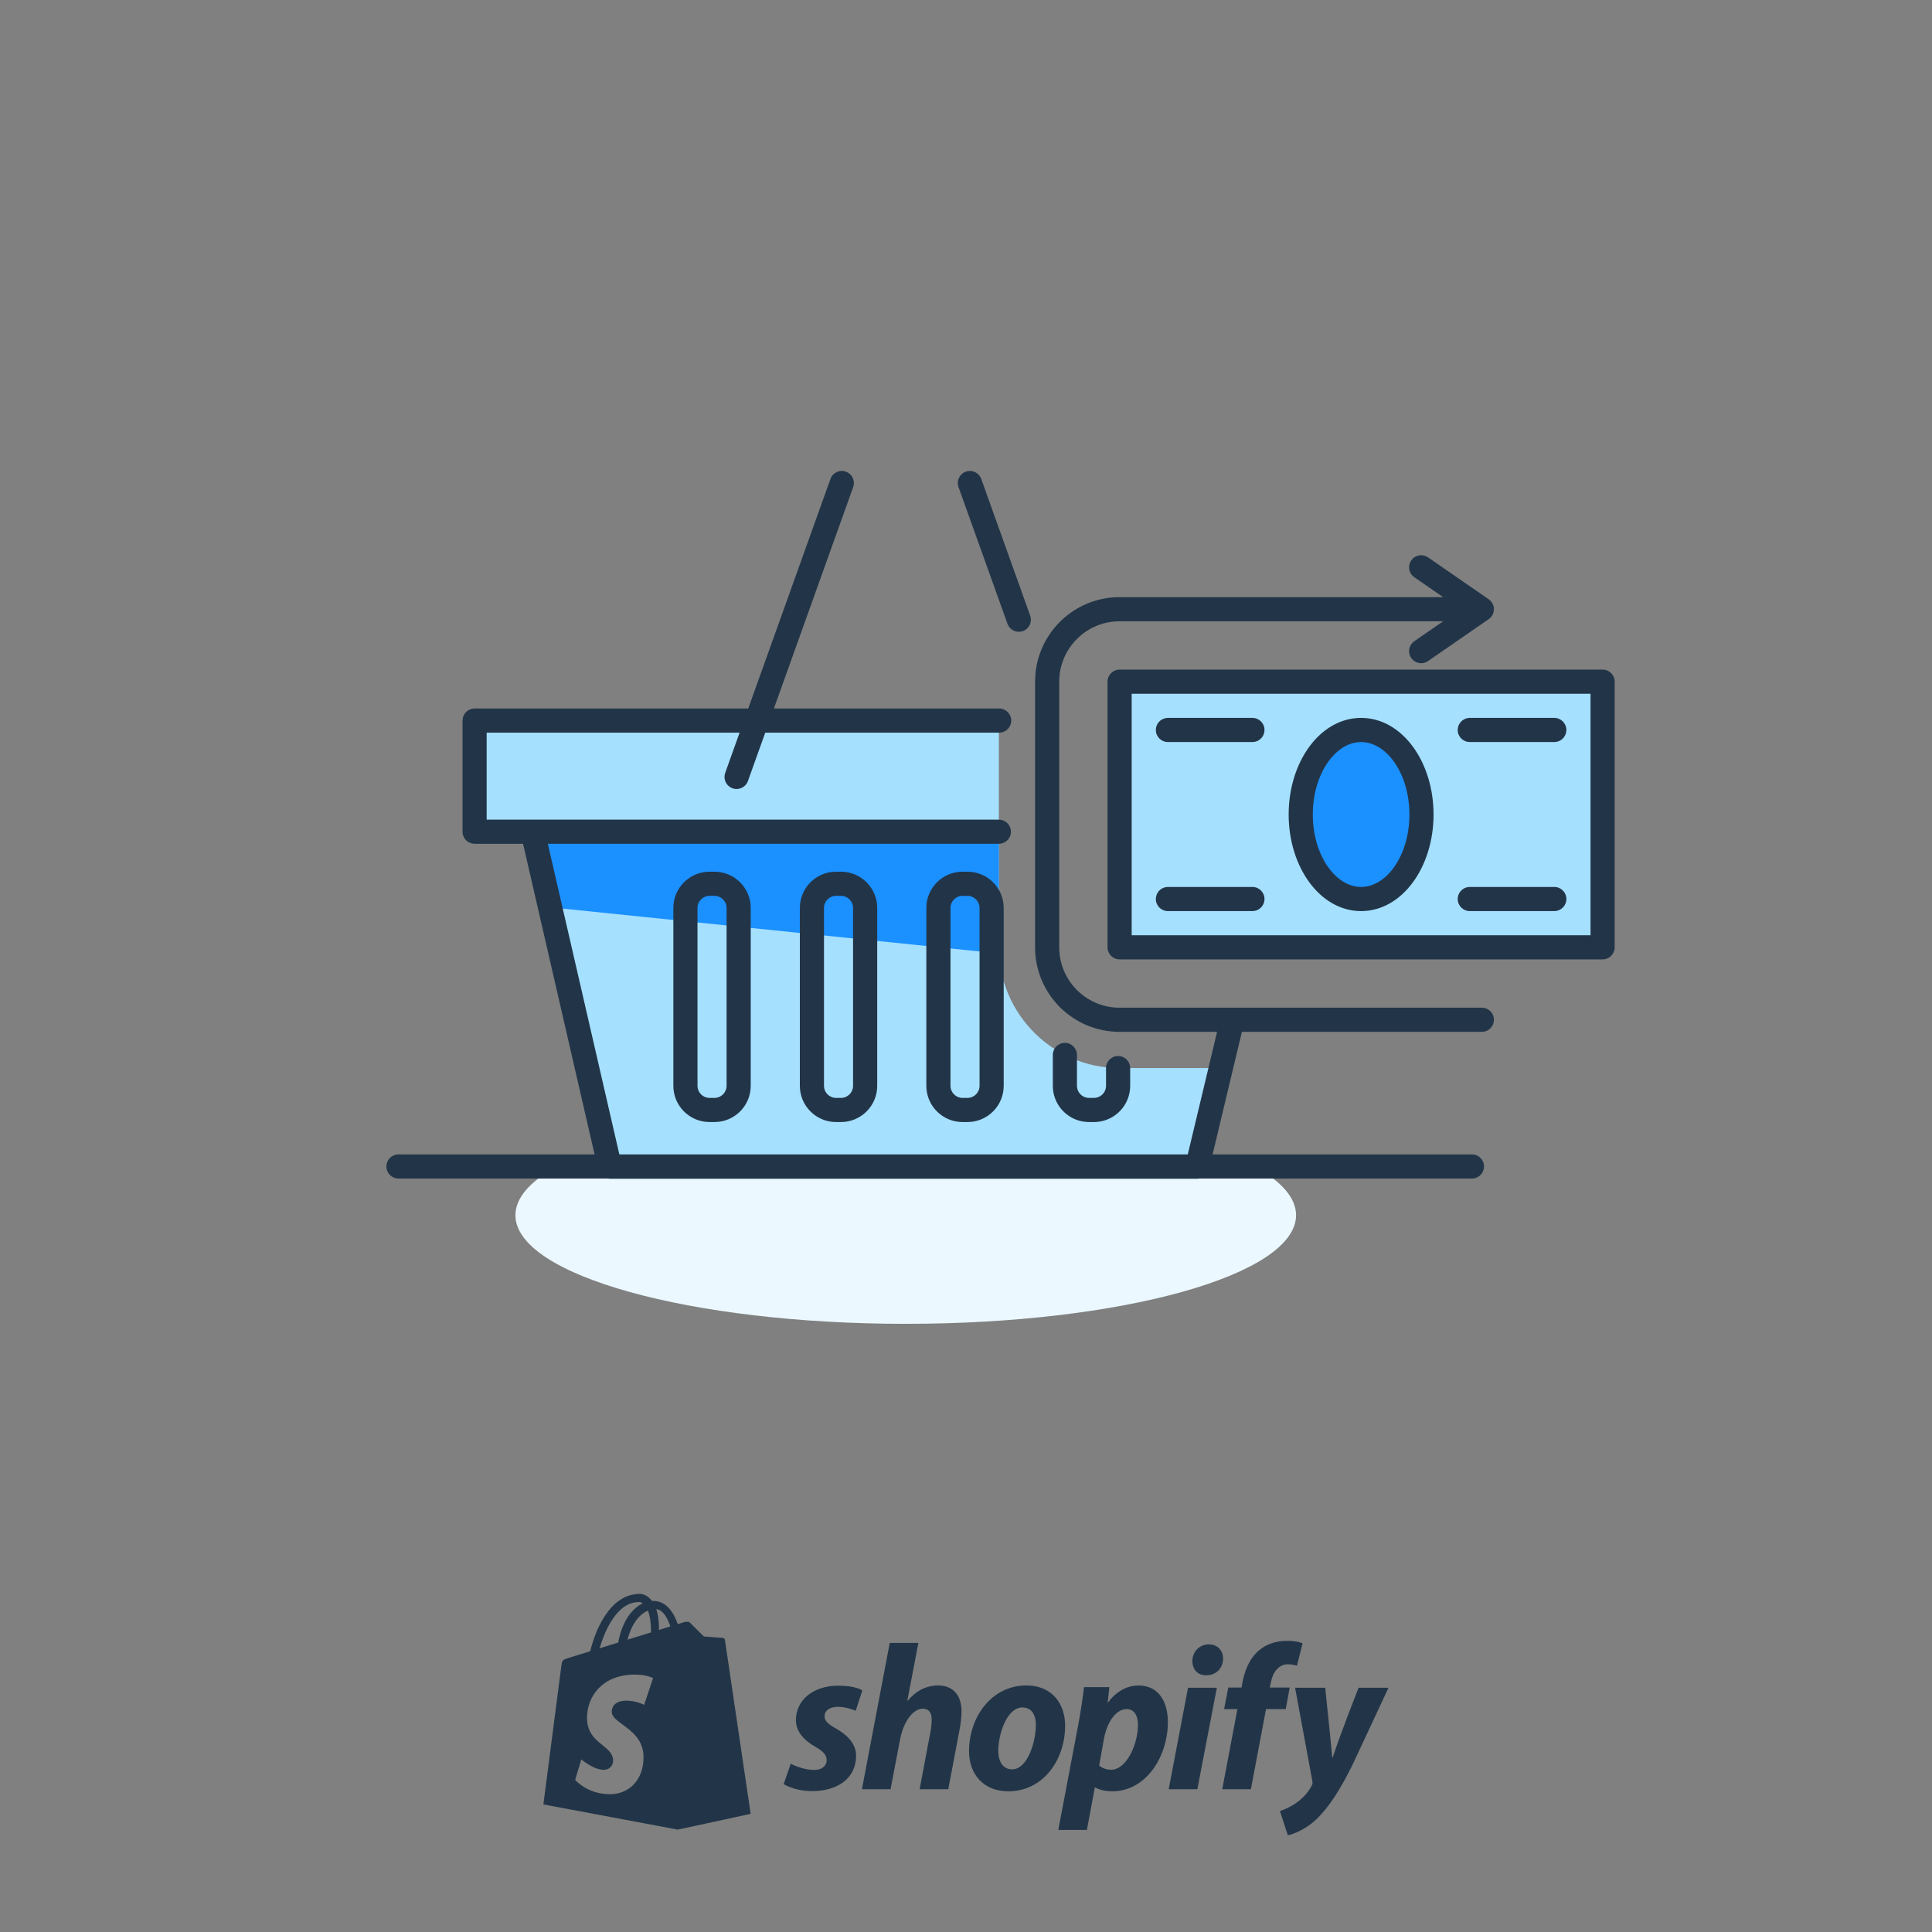 <svg width="160" height="160" viewBox="0 0 160 160" fill="none" xmlns="http://www.w3.org/2000/svg">
<rect x="0" y="0" width="160" height="160" fill="#808080" stroke="none"/>
<path fill-rule="evenodd" clip-rule="evenodd" d="M54.571 134.984C54.572 134.918 54.572 134.853 54.572 134.781C54.572 134.159 54.485 133.657 54.347 133.26C54.904 133.33 55.275 133.963 55.513 134.692C55.234 134.779 54.916 134.878 54.571 134.984ZM53.342 141.189C53.342 141.189 52.69 140.84 51.891 140.84C50.72 140.84 50.661 141.575 50.661 141.761C50.661 142.16 51.072 142.462 51.57 142.827C52.332 143.386 53.296 144.094 53.296 145.526C53.296 147.387 52.114 148.587 50.521 148.587C48.61 148.587 47.633 147.398 47.633 147.398L48.144 145.707C48.144 145.707 49.149 146.569 49.997 146.569C50.55 146.569 50.776 146.133 50.776 145.815C50.776 145.237 50.361 144.901 49.894 144.524C49.297 144.04 48.615 143.489 48.615 142.272C48.615 140.448 49.924 138.684 52.565 138.684C53.583 138.684 54.086 138.976 54.086 138.976L53.342 141.189ZM52.908 132.675C53.017 132.675 53.127 132.713 53.231 132.784C52.425 133.164 51.559 134.12 51.194 136.03C50.906 136.119 50.622 136.207 50.346 136.292L50.344 136.293L49.656 136.506C50.084 135.05 51.099 132.675 52.908 132.675ZM53.912 135.079C53.912 135.099 53.912 135.118 53.911 135.136V135.136V135.136V135.136V135.136V135.136V135.136V135.136C53.911 135.154 53.911 135.171 53.911 135.189C53.299 135.379 52.633 135.585 51.966 135.791C52.34 134.345 53.042 133.647 53.656 133.383C53.811 133.772 53.912 134.328 53.912 135.079ZM60.035 135.801C60.021 135.703 59.935 135.649 59.864 135.643C59.794 135.637 58.293 135.526 58.293 135.526C58.293 135.526 57.251 134.491 57.136 134.377C57.093 134.334 57.036 134.312 56.975 134.302V134.319C56.872 134.301 56.767 134.306 56.712 134.322L56.667 134.336L56.666 134.336L56.666 134.336L56.666 134.336C56.583 134.362 56.396 134.42 56.129 134.503C55.781 133.501 55.166 132.58 54.086 132.58C54.066 132.58 54.045 132.581 54.025 132.582L53.994 132.583C53.687 132.177 53.306 132 52.977 132C50.46 132 49.257 135.148 48.88 136.747C47.901 137.05 47.207 137.265 47.118 137.293C46.572 137.464 46.554 137.482 46.483 137.996C46.428 138.386 45 149.435 45 149.435L56.133 151.521L62.166 150.216C62.166 150.216 60.049 135.899 60.035 135.801ZM69.198 143.124C68.596 142.797 68.287 142.522 68.287 142.144C68.287 141.663 68.717 141.353 69.387 141.353C70.168 141.353 70.865 141.68 70.865 141.68L71.416 139.996C71.416 139.996 70.91 139.6 69.422 139.6C67.35 139.6 65.915 140.786 65.915 142.454C65.915 143.399 66.585 144.121 67.479 144.637C68.201 145.049 68.459 145.341 68.459 145.771C68.459 146.218 68.097 146.579 67.427 146.579C66.428 146.579 65.485 146.063 65.485 146.063L64.901 147.748C64.901 147.748 65.772 148.332 67.238 148.332C69.37 148.332 70.899 147.284 70.899 145.393C70.899 144.379 70.126 143.657 69.198 143.124ZM75.179 140.838C75.816 140.082 76.64 139.583 77.689 139.583C78.926 139.583 79.631 140.391 79.631 141.732C79.631 142.144 79.563 142.763 79.46 143.279L78.532 148.178H76.16L77.053 143.434C77.122 143.107 77.157 142.711 77.157 142.385C77.157 141.869 76.95 141.508 76.418 141.508C75.661 141.508 74.853 142.471 74.543 144.035L73.752 148.178H71.38L73.684 136.06H76.056L75.145 140.821L75.179 140.838ZM83.826 146.527C83.018 146.527 82.675 145.84 82.675 144.98C82.675 143.622 83.379 141.405 84.669 141.405C85.511 141.405 85.786 142.127 85.786 142.831C85.786 144.293 85.081 146.527 83.826 146.527ZM84.995 139.583C82.141 139.583 80.251 142.161 80.251 145.032C80.251 146.871 81.386 148.349 83.516 148.349C86.318 148.349 88.209 145.84 88.209 142.9C88.209 141.198 87.213 139.583 84.995 139.583ZM91.028 146.218C91.028 146.218 91.392 146.562 92.008 146.562C93.332 146.562 94.243 144.379 94.243 142.849C94.243 142.213 94.019 141.542 93.297 141.542C92.472 141.542 91.698 142.522 91.424 144L91.028 146.218ZM91.767 140.993C91.767 140.993 92.677 139.583 94.278 139.583C96.013 139.583 96.718 141.01 96.718 142.608C96.718 145.496 94.897 148.35 92.112 148.35C91.206 148.35 90.719 148.04 90.719 148.04H90.668L90.014 151.547H87.642L89.291 142.866C89.481 141.886 89.671 140.58 89.773 139.721H91.871L91.734 140.993H91.767ZM100.104 136.179C99.348 136.179 98.747 136.781 98.747 137.554C98.747 138.259 99.193 138.74 99.864 138.74H99.898C100.637 138.74 101.273 138.242 101.291 137.365C101.291 136.678 100.826 136.179 100.104 136.179ZM99.159 148.177H96.787L98.386 139.771H100.775L99.159 148.177ZM106.808 139.754H105.158L105.244 139.359C105.381 138.551 105.863 137.829 106.653 137.829C107.076 137.829 107.41 137.95 107.41 137.95L107.873 136.093C107.873 136.093 107.46 135.886 106.584 135.886C105.742 135.886 104.9 136.128 104.264 136.677C103.455 137.365 103.078 138.363 102.888 139.359L102.82 139.754H101.72L101.376 141.542H102.476L101.221 148.177H103.593L104.848 141.542H106.481L106.808 139.754ZM110.366 145.548C111.032 143.508 112.514 139.772 112.514 139.772H114.99L112.084 145.995C111.053 148.126 110.056 149.69 108.974 150.705C108.131 151.495 107.134 151.891 106.653 151.994L105.999 149.982C106.395 149.845 106.894 149.639 107.34 149.312C107.891 148.934 108.355 148.418 108.629 147.885C108.699 147.765 108.715 147.662 108.681 147.49L107.254 139.772H109.747C109.747 139.772 110.285 144.891 110.331 145.548H110.366Z" fill="#223548"/>
<path fill-rule="evenodd" clip-rule="evenodd" d="M103.903 96.603H46.117C43.925 97.816 42.685 99.186 42.685 100.636C42.685 105.605 57.157 109.634 75.008 109.634C92.862 109.634 107.334 105.605 107.334 100.636C107.334 99.186 106.092 97.816 103.903 96.603Z" fill="#EBF8FF"/>
<path fill-rule="evenodd" clip-rule="evenodd" d="M92.721 78.453H132.721V56.453H92.721V78.453Z" fill="#A6E0FF"/>
<path fill-rule="evenodd" clip-rule="evenodd" d="M117.722 67.453C117.722 63.587 115.484 60.453 112.722 60.453C109.961 60.453 107.722 63.587 107.722 67.453C107.722 71.319 109.961 74.453 112.722 74.453C115.484 74.453 117.722 71.319 117.722 67.453Z" fill="#1B90FF"/>
<path fill-rule="evenodd" clip-rule="evenodd" d="M44.113 68.878H39.303V59.676H82.721V68.878H44.113ZM44.113 68.878L50.5 96.619H99.151L101.104 88.453H92.721C87.207 88.453 82.721 83.967 82.721 78.453V69.028L44.113 68.878Z" fill="#A6E0FF"/>
<path fill-rule="evenodd" clip-rule="evenodd" d="M82.722 78.453V68.938L44.221 68.638L45.667 75.15L82.748 78.963C82.74 78.793 82.722 78.625 82.722 78.453Z" fill="#1B90FF"/>
<path fill-rule="evenodd" clip-rule="evenodd" d="M81.217 39.555C80.995 39.107 80.467 38.886 79.984 39.059C79.465 39.245 79.194 39.817 79.38 40.337L83.434 51.659L83.48 51.767C83.702 52.215 84.23 52.436 84.713 52.264C85.233 52.077 85.503 51.505 85.317 50.985L81.263 39.663L81.217 39.555ZM68.775 39.663C68.961 39.143 69.534 38.872 70.054 39.059C70.537 39.231 70.804 39.737 70.691 40.225L70.658 40.337L64.091 58.676H82.748C83.3 58.676 83.748 59.124 83.748 59.676C83.748 60.189 83.362 60.611 82.864 60.669L82.748 60.676L63.375 60.676L61.941 64.679C61.755 65.199 61.182 65.47 60.663 65.284C60.18 65.111 59.912 64.605 60.025 64.117L60.058 64.005L61.25 60.676L40.303 60.676V67.878L82.722 67.878C83.234 67.878 83.657 68.264 83.715 68.761L83.716 68.77C83.719 68.803 83.721 68.837 83.721 68.871L83.722 68.878C83.722 69.071 83.667 69.25 83.573 69.403C83.561 69.422 83.549 69.441 83.536 69.459C83.376 69.683 83.125 69.838 82.838 69.872L82.721 69.879L50.764 69.878H45.37L51.292 95.603H98.366L100.793 85.453H92.721C88.936 85.453 85.852 82.448 85.725 78.694L85.721 78.453V56.453C85.721 52.669 88.727 49.584 92.481 49.457L92.721 49.453H119.514L117.125 47.803C116.705 47.513 116.576 46.96 116.805 46.52L116.87 46.412C117.16 45.992 117.713 45.863 118.154 46.093L118.261 46.157L123.273 49.619C123.303 49.639 123.331 49.66 123.358 49.683C123.517 49.813 123.623 49.98 123.678 50.161C123.706 50.253 123.721 50.352 123.721 50.453C123.721 50.564 123.703 50.67 123.67 50.769C123.618 50.927 123.526 51.074 123.394 51.194C123.354 51.229 123.312 51.262 123.267 51.291L118.261 54.749C117.807 55.063 117.184 54.949 116.87 54.495C116.58 54.075 116.655 53.512 117.026 53.181L117.125 53.103L119.513 51.453H92.721C90.033 51.453 87.84 53.576 87.726 56.236L87.721 56.453V78.453C87.721 81.141 89.844 83.335 92.504 83.449L92.721 83.453H122.721C123.274 83.453 123.721 83.901 123.721 84.453C123.721 84.966 123.335 85.389 122.838 85.447L122.721 85.453H102.849L100.423 95.603H121.901C122.453 95.603 122.901 96.051 122.901 96.603C122.901 97.116 122.515 97.539 122.018 97.597L121.901 97.603H99.332C99.31 97.607 99.288 97.611 99.266 97.613L99.151 97.62H50.5C50.439 97.62 50.378 97.614 50.319 97.603H33C32.448 97.603 32 97.156 32 96.603C32 96.09 32.386 95.668 32.883 95.61L33 95.603H49.24L43.317 69.878H39.304C38.791 69.878 38.368 69.492 38.31 68.995L38.304 68.878V59.676C38.304 59.163 38.69 58.74 39.187 58.683L39.304 58.676H61.966L68.775 39.663ZM92.721 55.453H132.721C133.273 55.453 133.721 55.901 133.721 56.453V78.453C133.721 79.006 133.273 79.453 132.721 79.453H92.721C92.168 79.453 91.721 79.006 91.721 78.453V56.453C91.721 55.901 92.168 55.453 92.721 55.453ZM131.721 77.453V57.453H93.721V77.453H131.721ZM106.721 67.453C106.721 63.094 109.322 59.453 112.721 59.453C116.122 59.453 118.721 63.093 118.721 67.453C118.721 71.814 116.122 75.453 112.721 75.453C109.322 75.453 106.721 71.813 106.721 67.453ZM116.721 67.453C116.721 64.081 114.845 61.453 112.721 61.453C110.599 61.453 108.721 64.082 108.721 67.453C108.721 70.825 110.599 73.453 112.721 73.453C114.845 73.453 116.721 70.826 116.721 67.453ZM104.721 60.453C104.721 59.901 104.274 59.453 103.721 59.453H96.721L96.605 59.46C96.107 59.518 95.721 59.941 95.721 60.453C95.721 61.006 96.169 61.453 96.721 61.453H103.721L103.838 61.447C104.335 61.389 104.721 60.966 104.721 60.453ZM103.721 73.453C104.274 73.453 104.721 73.901 104.721 74.453C104.721 74.966 104.335 75.389 103.838 75.447L103.721 75.453H96.721C96.169 75.453 95.721 75.006 95.721 74.453C95.721 73.941 96.107 73.518 96.605 73.46L96.721 73.453H103.721ZM129.721 60.453C129.721 59.901 129.274 59.453 128.721 59.453H121.721L121.605 59.46C121.107 59.518 120.721 59.941 120.721 60.453C120.721 61.006 121.169 61.453 121.721 61.453H128.721L128.838 61.447C129.335 61.389 129.721 60.966 129.721 60.453ZM128.721 73.453C129.274 73.453 129.721 73.901 129.721 74.453C129.721 74.966 129.335 75.389 128.838 75.447L128.721 75.453H121.721C121.169 75.453 120.721 75.006 120.721 74.453C120.721 73.941 121.107 73.518 121.605 73.46L121.721 73.453H128.721ZM58.764 72.191H59.172C60.828 72.191 62.172 73.535 62.172 75.191V89.923C62.172 91.579 60.828 92.923 59.172 92.923H58.764C57.108 92.923 55.764 91.58 55.764 89.923V75.191C55.764 73.534 57.108 72.191 58.764 72.191ZM59.172 74.191H58.764C58.212 74.191 57.764 74.639 57.764 75.191V89.923C57.764 90.475 58.212 90.923 58.764 90.923H59.172C59.723 90.923 60.172 90.475 60.172 89.923V75.191C60.172 74.639 59.723 74.191 59.172 74.191ZM89.184 87.249C89.126 86.751 88.703 86.365 88.19 86.365C87.638 86.365 87.19 86.813 87.19 87.365V89.923L87.195 90.1C87.287 91.674 88.593 92.923 90.19 92.923H90.597L90.773 92.918C92.348 92.827 93.597 91.52 93.597 89.923V88.453L93.591 88.337C93.533 87.839 93.11 87.453 92.597 87.453C92.045 87.453 91.597 87.901 91.597 88.453V89.923L91.591 90.04C91.533 90.537 91.11 90.923 90.597 90.923H90.19L90.074 90.917C89.576 90.859 89.19 90.436 89.19 89.923V87.365L89.184 87.249ZM69.24 72.191H69.647C71.303 72.191 72.647 73.535 72.647 75.191V89.923C72.647 91.579 71.303 92.923 69.647 92.923H69.24C67.582 92.923 66.24 91.58 66.24 89.923V75.191C66.24 73.534 67.582 72.191 69.24 72.191ZM69.647 74.191H69.24C68.687 74.191 68.24 74.638 68.24 75.191V89.923C68.24 90.476 68.687 90.923 69.24 90.923H69.647C70.199 90.923 70.647 90.475 70.647 89.923V75.191C70.647 74.639 70.199 74.191 69.647 74.191ZM80.122 72.191H79.715C78.058 72.191 76.715 73.534 76.715 75.191V89.923C76.715 91.58 78.058 92.923 79.715 92.923H80.122C81.779 92.923 83.122 91.58 83.122 89.923V75.191C83.122 73.534 81.779 72.191 80.122 72.191ZM79.715 74.191H80.122C80.674 74.191 81.122 74.639 81.122 75.191V89.923C81.122 90.475 80.674 90.923 80.122 90.923H79.715C79.162 90.923 78.715 90.475 78.715 89.923V75.191C78.715 74.639 79.162 74.191 79.715 74.191Z" fill="#223548"/>
</svg>
